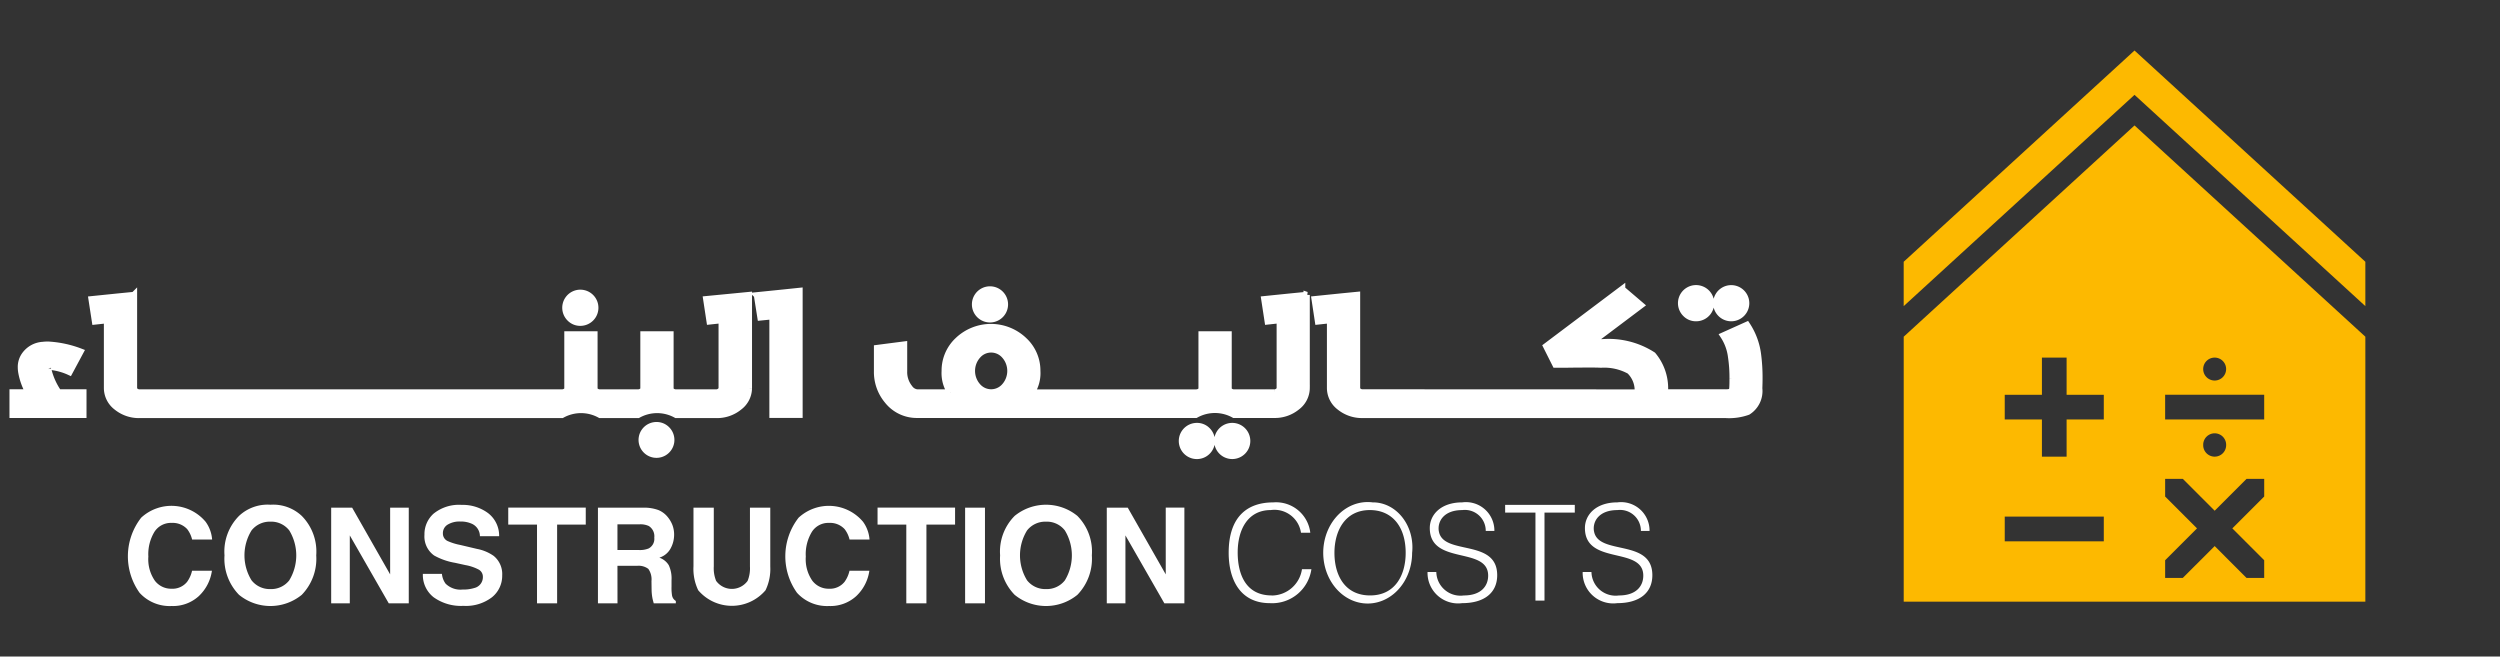 <svg width="198" height="52" viewBox="0 0 198 52" xmlns="http://www.w3.org/2000/svg">
    <rect x="0" y="0" width="198" height="52" fill="#333333" stroke="none"/>
    <g fill-rule="nonzero" fill="none">
        <g fill="#FDB900">
            <path d="m169.054 9.935-18.28 16.732v20.985h36.562V26.667L169.054 9.935zm-2.433 32.937h-7.846v-1.956h7.846v1.956zm0-9.65h-2.946v2.945h-1.955v-2.944h-2.945v-1.957h2.945v-2.944h1.955v2.944h2.946v1.957zm8.78-4.9a.908.908 0 1 1 0 1.816.908.908 0 0 1 0-1.816m3.923 11.004-2.523 2.523 2.523 2.523v1.4h-1.4l-2.522-2.523-2.524 2.523h-1.399v-1.4l2.523-2.523-2.523-2.523v-1.4h1.4l2.523 2.524 2.523-2.523h1.4v1.4zm-4.83-4.068a.909.909 0 1 1 1.817-.001.909.909 0 0 1-1.818.001m4.831-2.036h-7.845v-1.957h7.845v1.957z"/>
            <path d="m169.053 4-18.281 16.732v3.513l18.282-16.733 18.282 16.733v-3.513z"/>
        </g>
        <g fill="#FFF">
            <path d="M3.812 29.236a.073.073 0 0 1-.007-.03c0-.101.083-.15.252-.15.502.06.992.198 1.451.41l.867-1.616a8.452 8.452 0 0 0-2.576-.552c-.137 0-.274.008-.41.024-.573.035-1.1.328-1.433.797-.199.28-.304.617-.299.96 0 .13.011.259.032.386.099.567.294 1.113.575 1.615H1v1.773h5.602V31.08h-1.97a5.394 5.394 0 0 1-.818-1.844m6.796-5.872v7.367c0 .097.046.188.125.245a.49.49 0 0 0 .323.11h33.444a.524.524 0 0 0 .33-.11.29.29 0 0 0 .11-.174v-4.318h2.136v4.318c.015.07.054.131.11.174a.524.524 0 0 0 .332.11h3.002a.524.524 0 0 0 .332-.11.299.299 0 0 0 .11-.174v-4.318H53.1v4.318a.29.29 0 0 0 .11.174c.095.073.211.112.33.11h3.169a.46.46 0 0 0 .315-.11.299.299 0 0 0 .135-.245v-5.38l-.954.103-.267-1.757 2.177-.21 1.195-.117v7.367a1.896 1.896 0 0 1-.765 1.505 2.775 2.775 0 0 1-1.82.621h-3.168a3.102 3.102 0 0 0-3.024 0H47.53a3.102 3.102 0 0 0-3.025 0H11.063a2.803 2.803 0 0 1-1.828-.621 1.904 1.904 0 0 1-.758-1.505v-5.38l-.951.103-.27-1.757 2.158-.221 1.196-.118zm34.37.352a1.183 1.183 0 1 1 .982 1.842 1.146 1.146 0 0 1-.835-.347c-.4-.4-.461-1.025-.147-1.495zm7 9.956a1.17 1.17 0 1 0 .844.346 1.14 1.14 0 0 0-.843-.346m7.973-10.283.277 1.749.953-.095v7.808h2.136v-9.808l-1.196.125-2.17.221zm43.532-.028v7.367a1.898 1.898 0 0 1-.763 1.505 2.775 2.775 0 0 1-1.822.621h-3.166a3.102 3.102 0 0 0-3.026 0H72.647a2.96 2.96 0 0 1-2.371-1.134 3.533 3.533 0 0 1-.812-2.316v-1.837l2.137-.276v2.111c-.018.476.136.943.433 1.315.139.21.364.346.614.37h2.624a2.81 2.81 0 0 1-.448-1.701 3.278 3.278 0 0 1 1.009-2.403 3.796 3.796 0 0 1 5.302 0 3.265 3.265 0 0 1 1.017 2.403 2.8 2.8 0 0 1-.448 1.702h13.021a.523.523 0 0 0 .332-.11.299.299 0 0 0 .11-.174v-4.317h2.136v4.317c.014.07.053.131.11.173.095.074.211.113.33.11h3.167a.463.463 0 0 0 .315-.11.299.299 0 0 0 .133-.245v-5.38l-.953.104-.269-1.757 2.155-.22 1.195-.118zM78.5 27.673a1.391 1.391 0 0 0-1.016.434c-.68.71-.68 1.83 0 2.54a1.41 1.41 0 0 0 2.032 0c.68-.71.68-1.83 0-2.54a1.41 1.41 0 0 0-1.016-.434zm-.093-4.747a1.182 1.182 0 1 1 0 2.364 1.182 1.182 0 0 1 0-2.364zm19.18 10.817a1.182 1.182 0 1 0 .012 2.364 1.182 1.182 0 0 0-.013-2.364m-2.791 0a1.183 1.183 0 1 0 .835.347 1.139 1.139 0 0 0-.835-.347m33.677-10.847 1.494 1.276-3.885 2.923c.273.001.546.006.819.015a6.463 6.463 0 0 1 4.01 1.009 4.105 4.105 0 0 1 .946 2.961h4.739c.15.01.301-.004.448-.038.105-.047.16-.163.166-.347.015-.248.015-.487.015-.717a10.858 10.858 0 0 0-.118-1.71 3.915 3.915 0 0 0-.623-1.694l1.875-.843c.46.694.756 1.483.867 2.309.084.646.126 1.295.12 1.945 0 .24-.007.5-.017.771a1.943 1.943 0 0 1-.897 1.86 4.447 4.447 0 0 1-1.793.244h-28.711a2.803 2.803 0 0 1-1.828-.621 1.9 1.9 0 0 1-.757-1.505v-5.38l-.954.103-.267-1.757 2.16-.221 1.195-.118v7.367a.288.288 0 0 0 .125.243c.09.075.205.114.323.11h1.08l20.704.008a2.13 2.13 0 0 0-.646-1.71 4.184 4.184 0 0 0-2.262-.503 12.285 12.285 0 0 0-.669-.015h-.687c-.423 0-.922.006-1.495.015h-.757l-.732-1.458 6.012-4.522zm6.311.023a1.183 1.183 0 0 1-.455 2.277 1.137 1.137 0 0 1-.835-.347 1.183 1.183 0 0 1 1.29-1.93zm2.33-.087a1.182 1.182 0 1 1 0 2.364 1.182 1.182 0 0 1 0-2.364z" stroke="#FFF" stroke-width=".5"/>
            <path d="M13.573 41.415c.471-.033.932.148 1.254.493.186.244.319.525.388.823H16.8a2.73 2.73 0 0 0-.52-1.413A3.533 3.533 0 0 0 11.182 41a4.972 4.972 0 0 0-.127 5.95 3.219 3.219 0 0 0 2.54 1.046 3.024 3.024 0 0 0 2.143-.777 3.407 3.407 0 0 0 1.046-2.016h-1.573a2.39 2.39 0 0 1-.393.879 1.485 1.485 0 0 1-1.243.545 1.615 1.615 0 0 1-1.31-.635 2.989 2.989 0 0 1-.515-1.91c-.041-.692.13-1.38.489-1.972.295-.448.8-.711 1.336-.697m7.84-1.439a3.304 3.304 0 0 0-2.483.885 4.006 4.006 0 0 0-1.152 3.126 4.087 4.087 0 0 0 1.152 3.126 3.929 3.929 0 0 0 4.967 0 4.099 4.099 0 0 0 1.147-3.126A4.018 4.018 0 0 0 23.9 40.86a3.302 3.302 0 0 0-2.484-.885m1.495 5.985a1.81 1.81 0 0 1-1.495.695 1.832 1.832 0 0 1-1.494-.695 3.76 3.76 0 0 1 0-3.95c.36-.454.914-.712 1.494-.694a1.808 1.808 0 0 1 1.495.696 3.8 3.8 0 0 1 0 3.947m7.988-.468-3.01-5.285h-1.66v7.579h1.475v-5.38l3.086 5.38h1.584v-7.58h-1.475v5.286zm3.465-4.831a2.179 2.179 0 0 0-.747 1.691 1.85 1.85 0 0 0 .765 1.644 5.13 5.13 0 0 0 1.663.581l.82.18c.366.063.718.183 1.047.354.21.117.338.34.332.581a.882.882 0 0 1-.679.879c-.301.09-.615.132-.93.122a1.677 1.677 0 0 1-1.344-.467 1.54 1.54 0 0 1-.29-.777h-1.51c-.031.721.288 1.413.857 1.858a3.704 3.704 0 0 0 2.353.677 3.385 3.385 0 0 0 2.269-.685 2.176 2.176 0 0 0 .804-1.725 1.854 1.854 0 0 0-.677-1.548 3.394 3.394 0 0 0-1.312-.55l-1.33-.314a4.579 4.579 0 0 1-1.007-.313.65.65 0 0 1-.37-.607.78.78 0 0 1 .374-.689 1.802 1.802 0 0 1 1.003-.247c.325-.01.648.055.943.19.372.18.61.558.611.971h1.523a2.252 2.252 0 0 0-.897-1.843 3.377 3.377 0 0 0-2.07-.636 3.195 3.195 0 0 0-2.2.674m5.888.888h2.278v6.237h1.593v-6.237h2.268v-1.345h-6.139v1.345zm8.65 3.265h1.547c.32-.035.64.052.897.242.197.282.285.625.25.967l.01.704c.004.219.026.437.067.653.02.103.056.237.103.406h1.749v-.191a.635.635 0 0 1-.3-.432 3.787 3.787 0 0 1-.041-.704v-.51a2.491 2.491 0 0 0-.218-1.184 1.415 1.415 0 0 0-.747-.598c.384-.118.707-.383.896-.738.178-.326.272-.691.274-1.063a2.116 2.116 0 0 0-.14-.798 2.371 2.371 0 0 0-.382-.638 1.874 1.874 0 0 0-.71-.529 3.305 3.305 0 0 0-1.195-.195h-3.606v7.579h1.548l-.003-2.971zm0-3.287h1.748c.251-.015.503.03.733.133.311.198.48.558.435.925a.855.855 0 0 1-.448.853 1.829 1.829 0 0 1-.764.124h-1.705v-2.035zm6.02-1.32v4.66a3.902 3.902 0 0 0 .375 1.88 3.498 3.498 0 0 0 5.333 0c.28-.585.409-1.232.375-1.88v-4.66h-1.61v4.655c.024.39-.04.78-.184 1.141a1.54 1.54 0 0 1-2.496 0 2.645 2.645 0 0 1-.184-1.141v-4.655h-1.61zm10.718 1.209c.471-.034.932.148 1.254.493.186.244.319.525.389.823h1.582c-.037-.51-.216-1-.518-1.413A3.534 3.534 0 0 0 63.25 41a4.973 4.973 0 0 0-.127 5.95 3.216 3.216 0 0 0 2.54 1.046 3.027 3.027 0 0 0 2.144-.777 3.414 3.414 0 0 0 1.046-2.016H67.28a2.39 2.39 0 0 1-.392.879 1.484 1.484 0 0 1-1.242.545c-.512.008-.999-.227-1.31-.635a2.989 2.989 0 0 1-.517-1.91c-.041-.692.13-1.38.49-1.972a1.544 1.544 0 0 1 1.334-.697m7.73 6.372v-6.237h2.269v-1.345h-6.14v1.345h2.277v6.237h1.594zm3.064-7.579h1.573v7.58h-1.573v-7.58zm3.924.653a4.008 4.008 0 0 0-1.152 3.126 4.087 4.087 0 0 0 1.152 3.126 3.929 3.929 0 0 0 4.967 0 4.097 4.097 0 0 0 1.147-3.126 4.018 4.018 0 0 0-1.147-3.126 3.93 3.93 0 0 0-4.967 0m3.978 1.155a3.8 3.8 0 0 1 0 3.947 1.807 1.807 0 0 1-1.495.694 1.832 1.832 0 0 1-1.501-.694 3.763 3.763 0 0 1 0-3.95c.361-.457.919-.715 1.501-.695a1.805 1.805 0 0 1 1.495.697m7.988 3.477-3.01-5.285h-1.66v7.579h1.477v-5.38l3.084 5.38h1.585v-7.58h-1.476v5.286zM100.715 47.158c-2.065 0-2.69-1.705-2.69-3.401 0-1.793.79-3.36 2.623-3.36 1.153-.159 2.22.642 2.39 1.794h.737a2.727 2.727 0 0 0-2.938-2.401c-2.011 0-3.526 1.095-3.526 3.99 0 2.148.926 3.99 3.265 3.99a3.138 3.138 0 0 0 3.287-2.69h-.747a2.434 2.434 0 0 1-2.4 2.085m7.997-7.377c-1.45-.186-2.85.669-3.52 2.148-.67 1.48-.47 3.277.5 4.52.971 1.243 2.513 1.673 3.877 1.081 1.364-.591 2.267-2.082 2.27-3.747.11-1.02-.17-2.044-.769-2.81-.599-.767-1.459-1.201-2.358-1.192m-.204 7.37c-1.98 0-2.821-1.58-2.821-3.37 0-1.759.852-3.39 2.802-3.39 1.746 0 2.839 1.285 2.839 3.39 0 1.77-.843 3.37-2.811 3.37m5.436-5.085c-.125-.779.4-1.674 1.853-1.674a1.653 1.653 0 0 1 1.864 1.653h.684a2.252 2.252 0 0 0-2.548-2.264c-1.696 0-2.568.98-2.568 2.032 0 2.98 4.623 1.421 4.623 3.77 0 .833-.57 1.57-1.928 1.57a1.916 1.916 0 0 1-2.178-1.855h-.695a2.42 2.42 0 0 0 2.748 2.464c1.748 0 2.769-.822 2.769-2.211 0-2.938-4.296-1.528-4.622-3.487m5.252-1.473h2.4v6.97h.716v-6.97h2.4v-.611h-5.517l.001.611zm7.035 1.475c-.127-.779.4-1.674 1.853-1.674a1.654 1.654 0 0 1 1.864 1.653h.684a2.253 2.253 0 0 0-2.55-2.264c-1.694 0-2.568.98-2.568 2.032 0 2.98 4.622 1.421 4.622 3.77 0 .833-.568 1.57-1.926 1.57a1.916 1.916 0 0 1-2.179-1.855h-.695a2.42 2.42 0 0 0 2.748 2.464c1.749 0 2.77-.822 2.77-2.211 0-2.938-4.295-1.528-4.621-3.487"/>
        </g>
    </g>
</svg>
